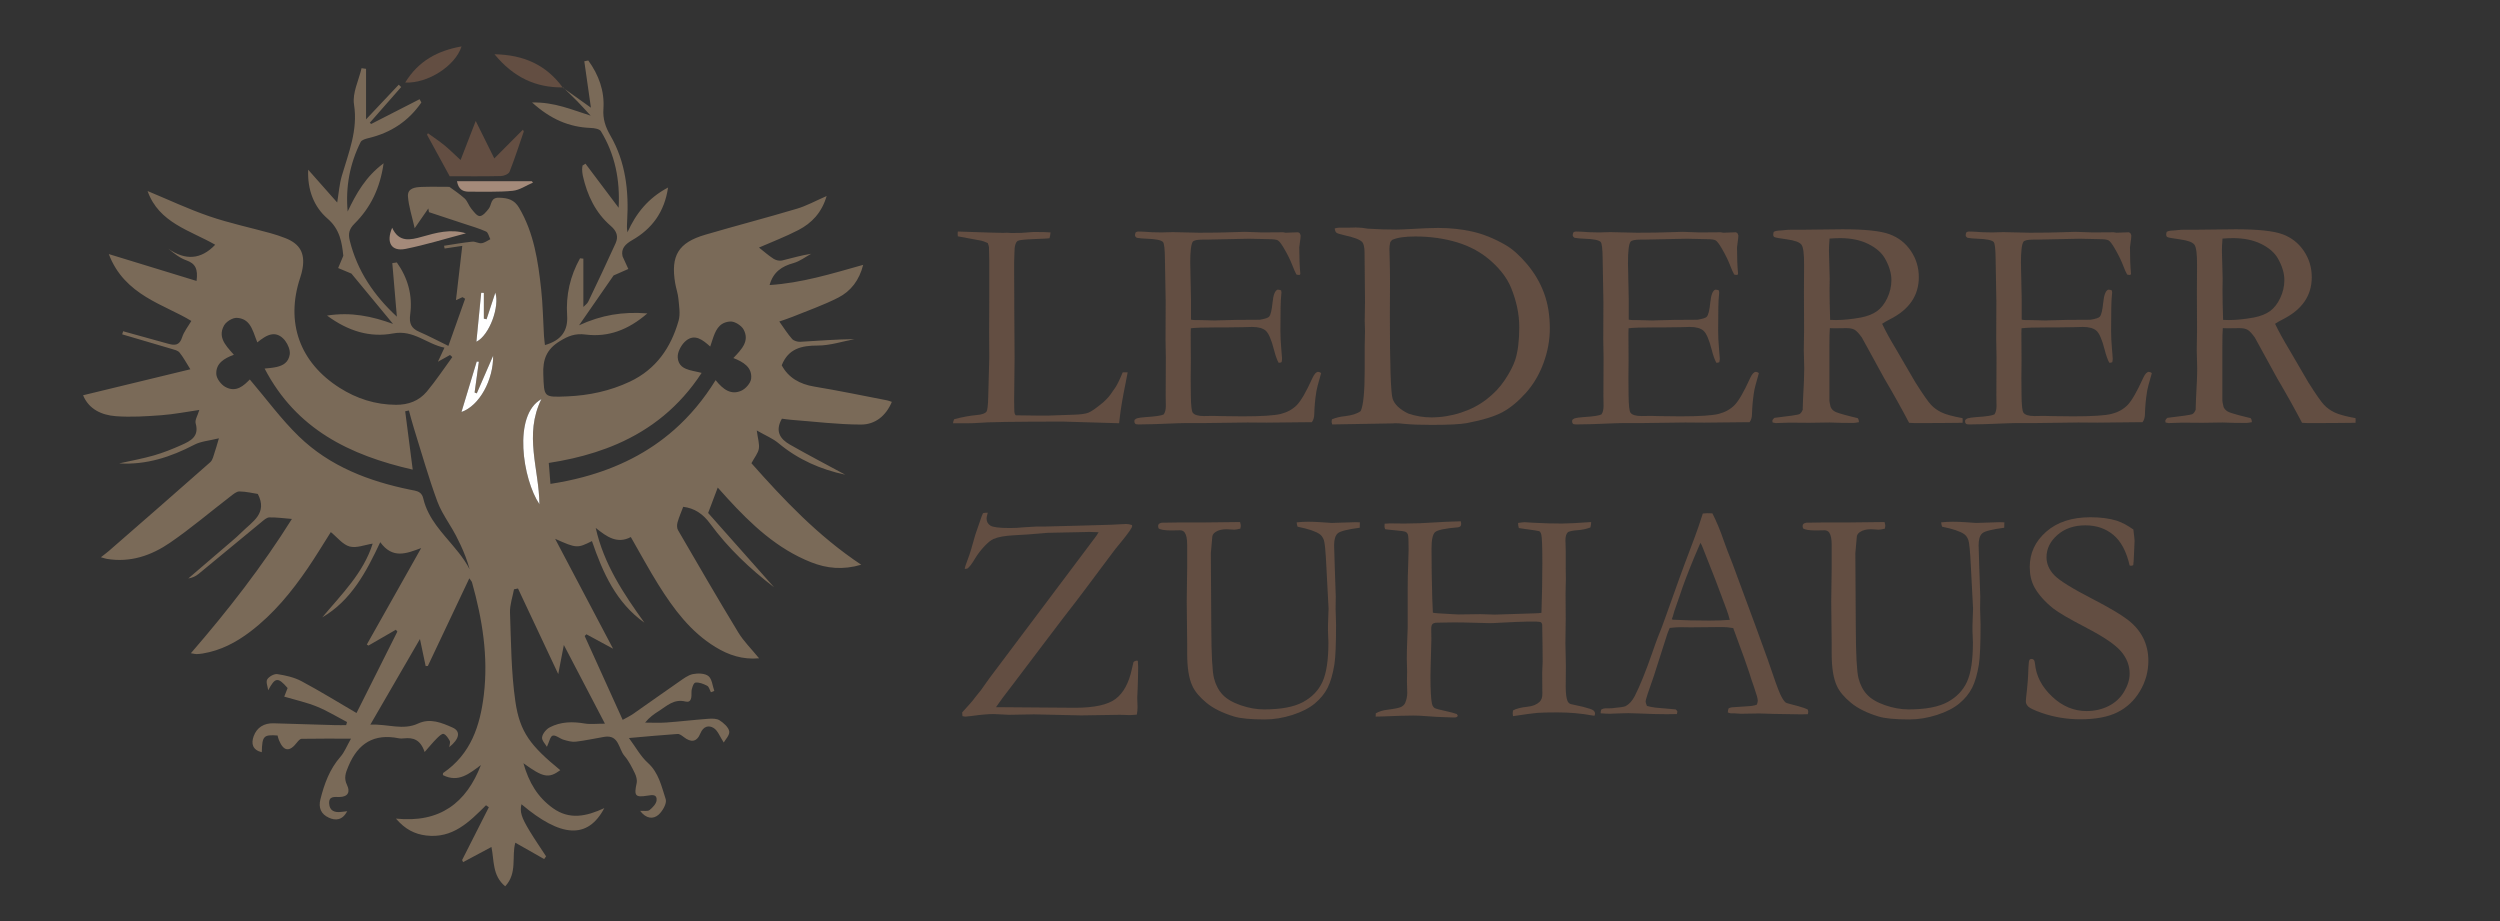<?xml version="1.0" encoding="UTF-8" standalone="no"?>
<!DOCTYPE svg PUBLIC "-//W3C//DTD SVG 1.1//EN" "http://www.w3.org/Graphics/SVG/1.1/DTD/svg11.dtd">
<svg width="100%" height="100%" viewBox="0 0 1835 676" version="1.1" xmlns="http://www.w3.org/2000/svg" xmlns:xlink="http://www.w3.org/1999/xlink" xml:space="preserve" xmlns:serif="http://www.serif.com/" style="fill-rule:evenodd;clip-rule:evenodd;stroke-linejoin:round;stroke-miterlimit:2;">
    <rect x="0" y="0" width="1835" height="676" fill="#333333" stroke="none"/>
    <g id="Seite-1" serif:id="Seite 1" transform="matrix(4.167,0,0,4.167,0,0)">
        <rect x="0" y="0" width="440.17" height="162.14" style="fill:none;"/>
        <g id="Ebene-1" serif:id="Ebene 1">
            <g>
                <path d="M167.872,74.552C167.889,74.288 167.96,74.05 168.083,73.839C169.455,73.47 170.791,73.224 172.093,73.101C172.955,73.03 173.509,72.837 173.755,72.52C173.931,72.292 174.036,71.447 174.071,69.988L174.256,63.023L174.23,58.3L174.256,52.127L174.256,50.491C174.274,46.78 174.256,44.467 174.203,43.553C174.186,43.377 174.115,43.131 173.992,42.814C173.535,42.603 173.152,42.462 172.845,42.392C172.537,42.322 171.161,42.067 168.716,41.627C168.698,41.434 168.69,41.293 168.69,41.205C168.69,41.099 168.698,40.959 168.716,40.783C169.05,40.783 169.595,40.8 170.352,40.836L174.362,40.967L176.683,41.02L177.369,40.994C177.457,40.994 177.712,41.011 178.134,41.047C179.172,41.047 179.77,41.038 179.928,41.02L182.039,40.862C183.463,40.862 184.466,40.888 185.046,40.941C185.029,41.258 184.967,41.601 184.862,41.97C184.668,42.005 183.754,42.053 182.118,42.115C180.482,42.177 179.541,42.278 179.295,42.418C178.891,42.647 178.688,43.351 178.688,44.529C178.688,44.81 178.671,45.382 178.636,46.244L178.636,47.827L178.662,52.707L178.662,54.369L178.715,63.102L178.636,70.542L178.662,72.177C178.662,72.705 178.75,73.03 178.926,73.153C179.365,73.171 180.658,73.189 182.804,73.206L184.598,73.206L189.162,73.048C190.358,73.013 191.211,72.894 191.721,72.692C192.231,72.49 193.084,71.896 194.28,70.911C195.001,70.278 195.564,69.627 195.969,68.959C196.056,68.818 196.206,68.607 196.417,68.326C196.751,67.868 197.2,66.954 197.762,65.582L198.633,65.582C198.528,66.215 198.413,66.813 198.29,67.376C197.78,69.856 197.428,71.922 197.235,73.576C197.2,73.927 197.164,74.253 197.129,74.552L187.262,74.261C178.785,74.261 173.755,74.341 172.172,74.499C171.68,74.534 171.161,74.552 170.615,74.552L167.872,74.552Z" style="fill:rgb(99,78,66);fill-rule:nonzero;"/>
                <path d="M199.842,73.971C200.018,73.813 200.168,73.716 200.291,73.681C200.59,73.593 201.1,73.523 201.821,73.47C203.527,73.365 204.582,73.206 204.987,72.995C205.233,72.643 205.356,72.151 205.356,71.518L205.33,69.671L205.356,62.97L205.303,59.804L205.33,53.182L205.198,45.663C205.18,43.869 205.066,42.858 204.855,42.629C204.538,42.295 203.597,42.102 202.032,42.049C201.364,42.032 200.774,41.979 200.264,41.891C200.036,41.768 199.921,41.609 199.921,41.416C199.921,41.275 199.965,41.108 200.053,40.915C200.212,40.827 200.352,40.783 200.475,40.783C200.722,40.783 201.021,40.792 201.372,40.809C202.41,40.897 203.483,40.941 204.591,40.941L206.543,40.888L211.186,40.994C213.508,40.994 215.32,40.967 216.621,40.915C217.923,40.862 218.802,40.836 219.259,40.836C219.664,40.836 220.666,40.871 222.267,40.941L226.013,40.915L226.462,40.994L228.651,40.915L228.915,41.047C229.003,41.187 229.065,41.337 229.1,41.495C229.1,41.741 229.06,42.119 228.981,42.629C228.902,43.14 228.862,43.456 228.862,43.579C228.862,45.408 228.924,46.956 229.047,48.222C229.029,48.328 228.977,48.398 228.889,48.434C228.695,48.434 228.519,48.407 228.361,48.354C228.168,48.02 227.908,47.431 227.583,46.587C227.257,45.743 226.769,44.766 226.119,43.658C225.679,42.92 225.336,42.48 225.09,42.339C224.843,42.199 224.333,42.128 223.56,42.128C223.401,42.128 222.601,42.111 221.159,42.075C220.772,42.058 220.394,42.049 220.024,42.049L212.506,42.207L211.846,42.207C210.879,42.207 210.298,42.33 210.105,42.577C209.806,42.999 209.656,44.239 209.656,46.297C209.656,46.508 209.7,48.618 209.788,52.628L209.788,56.295C209.982,56.348 210.193,56.375 210.421,56.375L210.87,56.375C211.169,56.375 211.609,56.383 212.189,56.401C213.104,56.436 213.719,56.454 214.036,56.454C214.247,56.454 214.431,56.445 214.59,56.427C216.489,56.357 218.934,56.322 221.924,56.322C222.856,56.163 223.401,55.979 223.56,55.768C223.823,55.451 224.021,54.625 224.153,53.288C224.285,51.951 224.58,51.195 225.037,51.019C225.266,51.019 225.477,51.063 225.67,51.151C225.705,51.292 225.723,51.423 225.723,51.547C225.723,51.67 225.705,51.872 225.67,52.153C225.582,52.804 225.538,54.844 225.538,58.274C225.538,59.189 225.587,60.209 225.683,61.334C225.78,62.46 225.828,63.067 225.828,63.155C225.828,63.313 225.802,63.524 225.749,63.788C225.609,63.858 225.494,63.893 225.406,63.893L225.222,63.893C224.94,63.401 224.668,62.636 224.404,61.598C223.946,59.822 223.467,58.709 222.966,58.261C222.465,57.812 221.651,57.588 220.526,57.588C220.279,57.588 219.831,57.601 219.18,57.628C218.529,57.654 217.562,57.667 216.278,57.667L214.563,57.667C212.119,57.667 210.518,57.72 209.762,57.826L209.735,58.696L209.762,63.55L209.735,66.611L209.762,69.592C209.779,71.386 209.894,72.424 210.105,72.705C210.404,73.092 211.055,73.285 212.057,73.285L213.666,73.259C213.807,73.259 214.357,73.272 215.315,73.299C216.274,73.325 217.457,73.338 218.864,73.338C222.258,73.338 224.518,73.193 225.644,72.903C226.769,72.613 227.697,72.098 228.427,71.359C229.157,70.621 230.076,69.029 231.184,66.584C231.518,65.863 231.852,65.503 232.186,65.503C232.345,65.503 232.521,65.573 232.714,65.714C232.204,67.455 231.914,68.598 231.844,69.143C231.65,70.375 231.536,71.632 231.501,72.916C231.501,73.496 231.36,73.98 231.078,74.367L230.498,74.367L223.085,74.446L219.761,74.42L211.846,74.525L208.627,74.525C208.223,74.525 207.845,74.534 207.493,74.552C204.327,74.692 201.997,74.763 200.502,74.763C200.238,74.763 200.058,74.719 199.961,74.631C199.864,74.543 199.816,74.411 199.816,74.235L199.842,73.971Z" style="fill:rgb(99,78,66);fill-rule:nonzero;"/>
                <path d="M234.609,73.866C235.26,73.584 236.016,73.4 236.878,73.312C238.127,73.171 239.059,72.872 239.674,72.415C240.149,71.447 240.387,68.985 240.387,65.028L240.387,60.859L240.44,58.353L240.387,56.506L240.44,53.103L240.36,44.529C240.36,43.562 240.22,42.928 239.938,42.629C239.534,42.19 238.461,41.785 236.72,41.416C235.999,41.258 235.559,41.113 235.401,40.981C235.242,40.849 235.146,40.598 235.11,40.229C235.515,40.141 235.796,40.097 235.955,40.097L237.828,40.097L238.804,40.07C239.455,40.07 240.176,40.141 240.967,40.281C242.585,40.387 244.247,40.44 245.953,40.44C246.446,40.44 247.149,40.413 248.064,40.361C250.491,40.22 252.232,40.15 253.288,40.15C255.416,40.15 257.425,40.361 259.316,40.783C261.207,41.205 263.154,41.988 265.159,43.131C266.408,43.852 267.688,44.991 268.998,46.547C270.308,48.104 271.302,49.801 271.979,51.639C272.656,53.477 272.995,55.548 272.995,57.852C272.995,59.91 272.621,61.95 271.874,63.973C271.126,65.995 270.084,67.75 268.747,69.236C267.411,70.722 266.056,71.839 264.685,72.586C263.313,73.334 261.22,73.98 258.406,74.525C257.245,74.736 255.161,74.842 252.153,74.842C250.166,74.842 248.548,74.78 247.299,74.657C246.806,74.587 246.279,74.552 245.716,74.552C245.628,74.552 245.531,74.56 245.426,74.578L234.662,74.763L234.609,74.552C234.574,74.464 234.556,74.367 234.556,74.261L234.609,73.866ZM248.038,72.837C249.374,73.294 250.729,73.523 252.1,73.523C253.877,73.523 255.618,73.246 257.324,72.692C259.03,72.138 260.538,71.355 261.849,70.344C263.159,69.332 264.236,68.189 265.08,66.914C265.925,65.639 266.523,64.491 266.874,63.471C267.367,61.976 267.613,60.033 267.613,57.641C267.613,55.354 267.129,53.033 266.162,50.676C265.494,49.04 264.32,47.475 262.64,45.98C260.96,44.485 258.977,43.39 256.691,42.695C254.404,42.001 251.933,41.653 249.277,41.653C247.448,41.653 246.094,41.856 245.215,42.26C245.109,42.366 245.004,42.489 244.898,42.629C244.793,43.069 244.74,43.474 244.74,43.843C244.74,44.072 244.749,44.344 244.766,44.661C244.819,46.701 244.845,48.337 244.845,49.568L244.819,55.557C244.819,64.351 244.982,69.245 245.307,70.238C245.632,71.232 246.543,72.098 248.038,72.837Z" style="fill:rgb(99,78,66);fill-rule:nonzero;"/>
                <path d="M276.948,73.971C277.124,73.813 277.273,73.716 277.396,73.681C277.695,73.593 278.205,73.523 278.926,73.47C280.632,73.365 281.688,73.206 282.092,72.995C282.338,72.643 282.462,72.151 282.462,71.518L282.435,69.671L282.462,62.97L282.409,59.804L282.435,53.182L282.303,45.663C282.286,43.869 282.171,42.858 281.96,42.629C281.644,42.295 280.703,42.102 279.137,42.049C278.469,42.032 277.88,41.979 277.37,41.891C277.141,41.768 277.027,41.609 277.027,41.416C277.027,41.275 277.071,41.108 277.159,40.915C277.317,40.827 277.458,40.783 277.581,40.783C277.827,40.783 278.126,40.792 278.478,40.809C279.516,40.897 280.588,40.941 281.696,40.941L283.649,40.888L288.292,40.994C290.614,40.994 292.425,40.967 293.727,40.915C295.028,40.862 295.908,40.836 296.365,40.836C296.769,40.836 297.772,40.871 299.372,40.941L303.119,40.915L303.567,40.994L305.757,40.915L306.021,41.047C306.109,41.187 306.17,41.337 306.205,41.495C306.205,41.741 306.166,42.119 306.087,42.629C306.007,43.14 305.968,43.456 305.968,43.579C305.968,45.408 306.029,46.956 306.153,48.222C306.135,48.328 306.082,48.398 305.994,48.434C305.801,48.434 305.625,48.407 305.467,48.354C305.273,48.02 305.014,47.431 304.688,46.587C304.363,45.743 303.875,44.766 303.224,43.658C302.784,42.92 302.441,42.48 302.195,42.339C301.949,42.199 301.439,42.128 300.665,42.128C300.507,42.128 299.707,42.111 298.264,42.075C297.877,42.058 297.499,42.049 297.13,42.049L289.611,42.207L288.951,42.207C287.984,42.207 287.404,42.33 287.21,42.577C286.911,42.999 286.762,44.239 286.762,46.297C286.762,46.508 286.806,48.618 286.894,52.628L286.894,56.295C287.087,56.348 287.298,56.375 287.527,56.375L287.975,56.375C288.274,56.375 288.714,56.383 289.294,56.401C290.209,56.436 290.825,56.454 291.141,56.454C291.352,56.454 291.537,56.445 291.695,56.427C293.595,56.357 296.039,56.322 299.029,56.322C299.962,56.163 300.507,55.979 300.665,55.768C300.929,55.451 301.127,54.625 301.259,53.288C301.391,51.951 301.685,51.195 302.142,51.019C302.371,51.019 302.582,51.063 302.776,51.151C302.811,51.292 302.828,51.423 302.828,51.547C302.828,51.67 302.811,51.872 302.776,52.153C302.688,52.804 302.644,54.844 302.644,58.274C302.644,59.189 302.692,60.209 302.789,61.334C302.886,62.46 302.934,63.067 302.934,63.155C302.934,63.313 302.908,63.524 302.855,63.788C302.714,63.858 302.6,63.893 302.512,63.893L302.327,63.893C302.046,63.401 301.773,62.636 301.509,61.598C301.052,59.822 300.573,58.709 300.071,58.261C299.57,57.812 298.757,57.588 297.631,57.588C297.385,57.588 296.936,57.601 296.286,57.628C295.635,57.654 294.668,57.667 293.384,57.667L291.669,57.667C289.224,57.667 287.624,57.72 286.867,57.826L286.841,58.696L286.867,63.55L286.841,66.611L286.867,69.592C286.885,71.386 286.999,72.424 287.21,72.705C287.509,73.092 288.16,73.285 289.163,73.285L290.772,73.259C290.913,73.259 291.462,73.272 292.421,73.299C293.379,73.325 294.562,73.338 295.969,73.338C299.364,73.338 301.624,73.193 302.749,72.903C303.875,72.613 304.803,72.098 305.533,71.359C306.262,70.621 307.181,69.029 308.289,66.584C308.624,65.863 308.958,65.503 309.292,65.503C309.45,65.503 309.626,65.573 309.82,65.714C309.31,67.455 309.019,68.598 308.949,69.143C308.756,70.375 308.641,71.632 308.606,72.916C308.606,73.496 308.465,73.98 308.184,74.367L307.604,74.367L300.19,74.446L296.866,74.42L288.951,74.525L285.733,74.525C285.328,74.525 284.95,74.534 284.598,74.552C281.433,74.692 279.102,74.763 277.607,74.763C277.343,74.763 277.163,74.719 277.066,74.631C276.97,74.543 276.921,74.411 276.921,74.235L276.948,73.971Z" style="fill:rgb(99,78,66);fill-rule:nonzero;"/>
                <path d="M312.559,73.602C315.127,73.303 316.578,73.092 316.912,72.969C317.141,72.881 317.352,72.617 317.545,72.177L317.545,71.887C317.545,71.447 317.615,69.856 317.756,67.112C317.791,66.338 317.809,65.582 317.809,64.843L317.73,61.704L317.782,58.142L317.756,51.52L317.782,46.771C317.8,44.766 317.646,43.544 317.321,43.104C316.995,42.665 316.156,42.352 314.801,42.168C313.447,41.983 312.7,41.847 312.559,41.759C312.418,41.671 312.348,41.53 312.348,41.337C312.348,41.214 312.374,41.055 312.427,40.862C312.603,40.704 313.007,40.616 313.641,40.598C313.728,40.598 313.97,40.576 314.366,40.532C314.762,40.488 315.136,40.466 315.487,40.466L317.651,40.466L324.589,40.387C328.511,40.387 331.259,40.677 332.833,41.258C334.408,41.838 335.661,42.819 336.593,44.199C337.525,45.58 337.991,47.123 337.991,48.829C337.991,52.065 336.294,54.537 332.899,56.243C332.319,56.542 331.862,56.805 331.528,57.034C332.126,58.3 332.961,59.822 334.034,61.598L337.384,67.349C338.721,69.46 339.644,70.783 340.154,71.32C340.664,71.856 341.284,72.3 342.014,72.652C342.744,73.004 343.971,73.338 345.695,73.655C345.712,73.831 345.721,73.971 345.721,74.077C345.721,74.182 345.712,74.314 345.695,74.473C343.285,74.508 340.462,74.525 337.226,74.525C336.997,74.525 336.681,74.508 336.276,74.473C335.028,72.081 333.559,69.451 331.87,66.584L327.966,59.461C327.438,58.723 327.003,58.261 326.66,58.076C326.317,57.891 325.864,57.799 325.301,57.799L323.059,57.826L322.32,57.799C322.267,58.362 322.241,59.514 322.241,61.255L322.241,70.278C322.223,70.612 322.294,71.078 322.452,71.676C322.593,72.01 322.835,72.278 323.178,72.481C323.521,72.683 324.51,72.986 326.146,73.391L327.227,73.655C327.368,73.831 327.438,74.068 327.438,74.367C326.963,74.455 326.629,74.499 326.436,74.499C324.853,74.499 323.736,74.481 323.085,74.446C322.751,74.429 322.478,74.42 322.267,74.42L318.679,74.473L315.171,74.446C315.012,74.446 314.212,74.473 312.77,74.525L312.242,74.42L312.19,74.156C312.19,73.998 312.313,73.813 312.559,73.602ZM322.373,56.348C322.848,56.366 323.2,56.375 323.428,56.375C324.695,56.375 326.154,56.225 327.808,55.926C328.968,55.697 329.909,55.324 330.631,54.805C331.352,54.286 331.954,53.516 332.438,52.496C332.921,51.476 333.163,50.421 333.163,49.331C333.163,48.135 332.785,46.868 332.029,45.532C331.448,44.511 330.468,43.658 329.087,42.972C327.707,42.287 326.049,41.944 324.114,41.944C323.639,41.944 323.024,41.97 322.267,42.023C322.197,42.937 322.162,43.641 322.162,44.133L322.294,49.067L322.267,51.098C322.267,52.47 322.303,54.22 322.373,56.348Z" style="fill:rgb(99,78,66);fill-rule:nonzero;"/>
                <path d="M346.165,73.971C346.341,73.813 346.49,73.716 346.614,73.681C346.912,73.593 347.423,73.523 348.144,73.47C349.85,73.365 350.905,73.206 351.309,72.995C351.556,72.643 351.679,72.151 351.679,71.518L351.652,69.671L351.679,62.97L351.626,59.804L351.652,53.182L351.521,45.663C351.503,43.869 351.389,42.858 351.178,42.629C350.861,42.295 349.92,42.102 348.355,42.049C347.686,42.032 347.097,41.979 346.587,41.891C346.358,41.768 346.244,41.609 346.244,41.416C346.244,41.275 346.288,41.108 346.376,40.915C346.534,40.827 346.675,40.783 346.798,40.783C347.044,40.783 347.343,40.792 347.695,40.809C348.733,40.897 349.806,40.941 350.914,40.941L352.866,40.888L357.509,40.994C359.831,40.994 361.642,40.967 362.944,40.915C364.245,40.862 365.125,40.836 365.582,40.836C365.987,40.836 366.989,40.871 368.59,40.941L372.336,40.915L372.784,40.994L374.974,40.915L375.238,41.047C375.326,41.187 375.387,41.337 375.423,41.495C375.423,41.741 375.383,42.119 375.304,42.629C375.225,43.14 375.185,43.456 375.185,43.579C375.185,45.408 375.247,46.956 375.37,48.222C375.352,48.328 375.3,48.398 375.212,48.434C375.018,48.434 374.842,48.407 374.684,48.354C374.49,48.02 374.231,47.431 373.906,46.587C373.58,45.743 373.092,44.766 372.441,43.658C372.002,42.92 371.659,42.48 371.413,42.339C371.166,42.199 370.656,42.128 369.882,42.128C369.724,42.128 368.924,42.111 367.482,42.075C367.095,42.058 366.717,42.049 366.347,42.049L358.828,42.207L358.169,42.207C357.201,42.207 356.621,42.33 356.428,42.577C356.129,42.999 355.979,44.239 355.979,46.297C355.979,46.508 356.023,48.618 356.111,52.628L356.111,56.295C356.304,56.348 356.516,56.375 356.744,56.375L357.193,56.375C357.492,56.375 357.931,56.383 358.512,56.401C359.426,56.436 360.042,56.454 360.359,56.454C360.57,56.454 360.754,56.445 360.913,56.427C362.812,56.357 365.257,56.322 368.247,56.322C369.179,56.163 369.724,55.979 369.882,55.768C370.146,55.451 370.344,54.625 370.476,53.288C370.608,51.951 370.903,51.195 371.36,51.019C371.588,51.019 371.8,51.063 371.993,51.151C372.028,51.292 372.046,51.423 372.046,51.547C372.046,51.67 372.028,51.872 371.993,52.153C371.905,52.804 371.861,54.844 371.861,58.274C371.861,59.189 371.909,60.209 372.006,61.334C372.103,62.46 372.151,63.067 372.151,63.155C372.151,63.313 372.125,63.524 372.072,63.788C371.931,63.858 371.817,63.893 371.729,63.893L371.544,63.893C371.263,63.401 370.99,62.636 370.727,61.598C370.269,59.822 369.79,58.709 369.289,58.261C368.788,57.812 367.974,57.588 366.848,57.588C366.602,57.588 366.154,57.601 365.503,57.628C364.852,57.654 363.885,57.667 362.601,57.667L360.886,57.667C358.441,57.667 356.841,57.72 356.085,57.826L356.058,58.696L356.085,63.55L356.058,66.611L356.085,69.592C356.102,71.386 356.217,72.424 356.428,72.705C356.727,73.092 357.377,73.285 358.38,73.285L359.989,73.259C360.13,73.259 360.679,73.272 361.638,73.299C362.597,73.325 363.779,73.338 365.186,73.338C368.581,73.338 370.841,73.193 371.967,72.903C373.092,72.613 374.02,72.098 374.75,71.359C375.48,70.621 376.399,69.029 377.507,66.584C377.841,65.863 378.175,65.503 378.509,65.503C378.668,65.503 378.843,65.573 379.037,65.714C378.527,67.455 378.237,68.598 378.166,69.143C377.973,70.375 377.859,71.632 377.823,72.916C377.823,73.496 377.683,73.98 377.401,74.367L376.821,74.367L369.408,74.446L366.083,74.42L358.169,74.525L354.95,74.525C354.546,74.525 354.168,74.534 353.816,74.552C350.65,74.692 348.32,74.763 346.825,74.763C346.561,74.763 346.38,74.719 346.284,74.631C346.187,74.543 346.139,74.411 346.139,74.235L346.165,73.971Z" style="fill:rgb(99,78,66);fill-rule:nonzero;"/>
                <path d="M381.776,73.602C384.344,73.303 385.795,73.092 386.129,72.969C386.358,72.881 386.569,72.617 386.762,72.177L386.762,71.887C386.762,71.447 386.833,69.856 386.973,67.112C387.009,66.338 387.026,65.582 387.026,64.843L386.947,61.704L387,58.142L386.973,51.52L387,46.771C387.017,44.766 386.864,43.544 386.538,43.104C386.213,42.665 385.373,42.352 384.019,42.168C382.664,41.983 381.917,41.847 381.776,41.759C381.635,41.671 381.565,41.53 381.565,41.337C381.565,41.214 381.592,41.055 381.644,40.862C381.82,40.704 382.225,40.616 382.858,40.598C382.946,40.598 383.188,40.576 383.583,40.532C383.979,40.488 384.353,40.466 384.705,40.466L386.868,40.466L393.806,40.387C397.728,40.387 400.477,40.677 402.051,41.258C403.625,41.838 404.878,42.819 405.81,44.199C406.742,45.58 407.208,47.123 407.208,48.829C407.208,52.065 405.511,54.537 402.117,56.243C401.536,56.542 401.079,56.805 400.745,57.034C401.343,58.3 402.178,59.822 403.251,61.598L406.602,67.349C407.938,69.46 408.862,70.783 409.372,71.32C409.882,71.856 410.502,72.3 411.232,72.652C411.962,73.004 413.188,73.338 414.912,73.655C414.93,73.831 414.938,73.971 414.938,74.077C414.938,74.182 414.93,74.314 414.912,74.473C412.502,74.508 409.68,74.525 406.443,74.525C406.215,74.525 405.898,74.508 405.494,74.473C404.245,72.081 402.776,69.451 401.088,66.584L397.183,59.461C396.656,58.723 396.22,58.261 395.877,58.076C395.534,57.891 395.081,57.799 394.519,57.799L392.276,57.826L391.538,57.799C391.485,58.362 391.458,59.514 391.458,61.255L391.458,70.278C391.441,70.612 391.511,71.078 391.669,71.676C391.81,72.01 392.052,72.278 392.395,72.481C392.738,72.683 393.727,72.986 395.363,73.391L396.445,73.655C396.585,73.831 396.656,74.068 396.656,74.367C396.181,74.455 395.847,74.499 395.653,74.499C394.07,74.499 392.953,74.481 392.303,74.446C391.968,74.429 391.696,74.42 391.485,74.42L387.897,74.473L384.388,74.446C384.23,74.446 383.429,74.473 381.987,74.525L381.46,74.42L381.407,74.156C381.407,73.998 381.53,73.813 381.776,73.602ZM391.59,56.348C392.065,56.366 392.417,56.375 392.646,56.375C393.912,56.375 395.372,56.225 397.025,55.926C398.186,55.697 399.127,55.324 399.848,54.805C400.569,54.286 401.171,53.516 401.655,52.496C402.139,51.476 402.381,50.421 402.381,49.331C402.381,48.135 402.002,46.868 401.246,45.532C400.666,44.511 399.685,43.658 398.304,42.972C396.924,42.287 395.266,41.944 393.331,41.944C392.857,41.944 392.241,41.97 391.485,42.023C391.414,42.937 391.379,43.641 391.379,44.133L391.511,49.067L391.485,51.098C391.485,52.47 391.52,54.22 391.59,56.348Z" style="fill:rgb(99,78,66);fill-rule:nonzero;"/>
                <path d="M169.534,126.147L169.481,125.487C170.677,124.203 171.451,123.306 171.803,122.796C171.908,122.638 172.234,122.234 172.779,121.583L174.256,119.499L184.387,106.017L193.119,94.383C193.242,94.189 193.374,93.978 193.515,93.75C192.882,93.715 192.345,93.697 191.906,93.697C191.448,93.697 190.872,93.71 190.178,93.737C189.483,93.763 187.597,93.803 184.519,93.855C184.396,93.855 183.828,93.904 182.817,94C181.806,94.097 180.447,94.189 178.741,94.277C177.035,94.365 175.786,94.585 174.995,94.937C174.573,95.13 174.08,95.517 173.517,96.098C172.796,96.854 172.216,97.602 171.776,98.34C171.196,99.325 170.73,99.932 170.378,100.161L169.929,100.213C169.982,99.862 170.167,99.286 170.484,98.485C170.8,97.685 171.24,96.247 171.803,94.172C172.207,93.046 172.493,92.22 172.66,91.692C172.827,91.164 172.99,90.733 173.148,90.399C173.342,90.346 173.509,90.32 173.649,90.32L173.992,90.32C173.852,90.795 173.781,91.129 173.781,91.323C173.781,91.868 174.001,92.286 174.441,92.576C174.881,92.866 176.041,93.011 177.923,93.011C178.715,93.011 179.515,92.967 180.324,92.879C180.641,92.844 181.406,92.8 182.619,92.747L184.044,92.747L190.217,92.589L195.705,92.431L198.343,92.299C198.677,92.299 199.029,92.36 199.398,92.483L199.425,92.668C199.425,92.95 198.756,93.908 197.42,95.544C196.716,96.388 196.285,96.924 196.127,97.153L191.193,103.749C190.455,104.751 189.883,105.507 189.479,106.017C189.25,106.299 188.555,107.196 187.394,108.708L183.569,113.747L178.24,120.791C177.009,122.374 176.182,123.482 175.76,124.115C175.672,124.221 175.566,124.37 175.443,124.564L185.706,124.643C187.236,124.661 188.458,124.669 189.373,124.669C192.767,124.669 195.151,124.146 196.523,123.1C197.894,122.053 198.844,120.308 199.372,117.863C199.495,117.318 199.592,116.904 199.662,116.623C199.855,116.447 200.075,116.359 200.322,116.359L200.427,116.438C200.462,116.825 200.48,117.177 200.48,117.494C200.48,118.373 200.453,119.578 200.401,121.108L200.322,122.902L200.374,124.538C200.374,125.012 200.33,125.461 200.242,125.883C199.609,125.936 199.222,125.962 199.082,125.962C198.36,125.927 197.754,125.909 197.261,125.909L190.455,126.015L182.092,125.83L177.765,125.909C177.624,125.909 177.088,125.883 176.156,125.83C175.663,125.795 175.276,125.777 174.995,125.777C174.045,125.777 172.752,125.892 171.117,126.12C170.554,126.191 170.22,126.226 170.114,126.226C169.973,126.226 169.78,126.2 169.534,126.147Z" style="fill:rgb(99,78,66);fill-rule:nonzero;"/>
                <path d="M218.43,91.956C218.518,92.255 218.562,92.483 218.562,92.642C218.562,92.747 218.535,92.906 218.483,93.117C218.025,93.24 217.656,93.301 217.375,93.301C217.251,93.301 217.045,93.288 216.755,93.262C216.464,93.235 216.231,93.222 216.055,93.222C215.246,93.222 214.604,93.38 214.13,93.697C213.813,93.89 213.619,94.145 213.549,94.462L213.285,97.47L213.364,110.529C213.382,115.313 213.54,118.289 213.839,119.459C214.138,120.629 214.64,121.592 215.343,122.348C216.047,123.104 217.106,123.728 218.522,124.221C219.938,124.713 221.314,124.96 222.651,124.96C225.641,124.96 227.932,124.529 229.523,123.667C231.115,122.805 232.258,121.614 232.953,120.092C233.648,118.571 233.995,116.262 233.995,113.167C233.995,113.079 233.969,112.375 233.916,111.056L233.916,110.291C233.916,110.01 233.934,109.46 233.969,108.642C234.004,107.825 234.022,107.345 234.022,107.205L233.626,99.633C233.503,97.083 233.358,95.579 233.191,95.122C233.023,94.664 232.782,94.321 232.465,94.093C231.779,93.6 230.478,93.161 228.56,92.774C228.473,92.527 228.42,92.272 228.402,92.009C229.088,91.938 229.765,91.903 230.434,91.903C231.137,91.903 231.876,91.929 232.65,91.982C233.81,92.07 234.444,92.114 234.549,92.114L238.718,91.982L239.535,92.009L239.509,92.958C237.346,93.24 236.053,93.569 235.631,93.948C235.209,94.326 234.998,95.025 234.998,96.045C234.998,96.59 235.033,97.777 235.103,99.607L235.288,105.068L235.261,107.231L235.341,109.975C235.341,113.422 235.244,115.77 235.05,117.019C234.769,118.76 234.369,120.141 233.85,121.161C233.331,122.181 232.579,123.1 231.594,123.918C230.609,124.735 229.295,125.408 227.65,125.936C226.006,126.463 224.383,126.727 222.783,126.727C220.268,126.727 218.456,126.551 217.348,126.2C215.326,125.584 213.716,124.784 212.52,123.799C211.324,122.814 210.498,121.829 210.04,120.844C209.425,119.543 209.117,117.643 209.117,115.146L209.117,113.325L209.038,105.938L209.117,99.976L209.117,95.966C209.117,94.946 208.976,94.233 208.695,93.829C208.501,93.547 208.22,93.407 207.851,93.407L206.294,93.433C205.133,93.433 204.395,93.31 204.078,93.064C204.025,92.906 203.999,92.765 203.999,92.642C203.999,92.483 204.052,92.36 204.157,92.272C204.351,92.132 204.588,92.061 204.869,92.061L205.555,92.061L207.323,92.035L211.491,92.035L218.43,91.956Z" style="fill:rgb(99,78,66);fill-rule:nonzero;"/>
                <path d="M242.316,126.226L242.342,125.646C242.94,125.311 243.635,125.1 244.426,125.012C245.675,124.854 246.466,124.691 246.801,124.524C247.135,124.357 247.372,124.124 247.513,123.825C247.759,123.245 247.882,122.656 247.882,122.058L247.83,120.053L247.856,118.206L247.803,116.043C247.803,115.146 247.83,114.024 247.882,112.679C247.935,111.333 247.961,110.617 247.961,110.529L247.961,103.326C247.961,102.183 247.988,100.948 248.041,99.62C248.093,98.292 248.12,97.373 248.12,96.863C248.12,95.35 248.085,94.471 248.014,94.225C247.944,93.978 247.812,93.803 247.618,93.697C247.425,93.591 246.792,93.495 245.719,93.407C244.892,93.336 244.321,93.275 244.004,93.222C243.916,93.029 243.872,92.87 243.872,92.747C243.872,92.607 243.881,92.439 243.899,92.246C244.321,92.211 244.646,92.193 244.875,92.193L247.355,92.22C249.113,92.22 250.978,92.149 252.948,92.009C253.915,91.938 255.375,91.877 257.327,91.824C257.362,91.982 257.38,92.132 257.38,92.272C257.38,92.448 257.34,92.585 257.261,92.681C257.182,92.778 257.046,92.844 256.852,92.879C254.548,93.073 253.189,93.358 252.776,93.737C252.363,94.115 252.156,95.078 252.156,96.625C252.156,99.475 252.2,102.412 252.288,105.437L252.394,107.917C252.482,107.987 253.625,108.075 255.823,108.181C256.421,108.216 256.773,108.233 256.879,108.233L260.757,108.181L263.316,108.26L270.017,108.049C270.843,108.031 271.345,107.996 271.521,107.943C271.626,104.883 271.679,101.919 271.679,99.053C271.679,96.291 271.617,94.664 271.494,94.172C271.424,93.873 271.301,93.671 271.125,93.565C271.019,93.512 270.105,93.372 268.381,93.143C268.082,93.108 267.801,93.064 267.537,93.011C267.449,92.747 267.405,92.448 267.405,92.114C268.003,92.026 268.381,91.982 268.539,91.982L270.281,92.088C271.881,92.176 273.49,92.22 275.108,92.22C276.146,92.22 277.87,92.132 280.279,91.956C280.262,92.308 280.218,92.624 280.147,92.906C279.479,93.169 278.679,93.336 277.747,93.407C277.149,93.442 276.647,93.539 276.243,93.697C275.909,93.943 275.742,94.444 275.742,95.201C275.742,95.377 275.75,95.57 275.768,95.781C275.786,96.414 275.794,96.828 275.794,97.021L275.794,100.055L275.821,101.955L275.768,104.408L275.794,108.999L275.742,113.325C275.742,114.187 275.768,115.532 275.821,117.362L275.794,120.923C275.794,122.119 275.9,122.972 276.111,123.482C276.217,123.728 276.392,123.904 276.639,124.01L278.776,124.485C279.831,124.749 280.46,124.964 280.662,125.131C280.864,125.298 280.965,125.496 280.965,125.725L280.886,126.041L280.754,126.068C280.666,126.068 280.552,126.05 280.411,126.015C278.494,125.663 276.48,125.487 274.37,125.487C272.717,125.487 271.543,125.514 270.848,125.566C270.153,125.619 268.706,125.813 266.508,126.147C266.473,125.918 266.455,125.751 266.455,125.646C266.455,125.522 266.473,125.355 266.508,125.144C267.053,124.828 267.915,124.608 269.093,124.485C269.973,124.397 270.668,124.115 271.178,123.641C271.512,123.324 271.679,122.858 271.679,122.242L271.652,118.443C271.705,117.3 271.732,116.676 271.732,116.57C271.732,115.075 271.705,112.894 271.652,110.027C271.6,109.781 271.503,109.632 271.362,109.579C270.887,109.421 268.548,109.456 264.345,109.684C263.5,109.737 262.867,109.764 262.445,109.764C262.023,109.764 261.139,109.742 259.794,109.698C258.448,109.654 257.204,109.632 256.061,109.632C255.445,109.632 254.926,109.641 254.504,109.658C253.695,109.676 253.247,109.684 253.159,109.684C252.754,109.684 252.477,109.764 252.328,109.922C252.178,110.08 252.103,110.37 252.103,110.793L252.13,112.639C252.13,112.938 252.086,114.6 251.998,117.625C251.98,118.241 251.971,118.751 251.971,119.156C251.971,121.565 252.059,123.166 252.235,123.957C252.323,124.326 252.482,124.581 252.71,124.722C252.868,124.828 253.554,125.012 254.768,125.276C255.577,125.452 256.193,125.619 256.615,125.777L256.773,126.041C256.773,126.129 256.738,126.2 256.667,126.252C256.562,126.34 256.412,126.384 256.219,126.384C256.078,126.384 255.911,126.38 255.718,126.371C255.524,126.362 255.146,126.349 254.583,126.332C253.686,126.314 252.569,126.252 251.233,126.147C250.371,126.076 249.606,126.041 248.938,126.041C247.812,126.041 246.009,126.094 243.529,126.2C243.054,126.217 242.65,126.226 242.316,126.226Z" style="fill:rgb(99,78,66);fill-rule:nonzero;"/>
                <path d="M282.057,124.986C282.303,124.845 282.523,124.775 282.717,124.775L283.323,124.775C283.447,124.775 283.658,124.766 283.957,124.749C285.311,124.625 286.111,124.502 286.357,124.379C286.973,124.045 287.501,123.465 287.94,122.638C288.855,120.844 289.884,118.303 291.027,115.014C291.572,113.448 291.915,112.499 292.056,112.164C292.496,111.109 292.918,110.001 293.322,108.84L295.802,101.902C296.189,100.811 297.121,98.314 298.599,94.409C298.968,93.424 299.417,92.105 299.944,90.452L300.709,90.399L301.633,90.426C302.389,91.921 303.057,93.53 303.638,95.254C303.954,96.168 304.473,97.531 305.194,99.343L309.204,110.186L311.341,116.069C312.467,119.411 313.205,121.464 313.557,122.229C313.909,122.994 314.234,123.5 314.533,123.746C314.621,123.816 314.951,123.922 315.523,124.063C316.094,124.203 316.494,124.309 316.723,124.379C317.532,124.608 318.095,124.801 318.412,124.96C318.482,125.153 318.517,125.303 318.517,125.408C318.517,125.496 318.491,125.628 318.438,125.804C317.875,125.821 317.479,125.83 317.251,125.83C316.354,125.83 314.771,125.804 312.502,125.751L309.864,125.672L306.672,125.725C306.46,125.725 306.245,125.712 306.025,125.685C305.805,125.659 305.616,125.646 305.458,125.646L304.878,125.646C304.684,125.628 304.508,125.575 304.35,125.487C304.35,125.241 304.394,125.004 304.482,124.775C304.693,124.669 304.886,124.608 305.062,124.59L307.832,124.406C308.553,124.37 309.099,124.274 309.468,124.115C309.574,123.799 309.626,123.561 309.626,123.403C309.626,123.087 309.398,122.269 308.94,120.95C308.624,120.07 308.347,119.235 308.109,118.443C307.872,117.652 306.935,115.049 305.3,110.634C304.579,110.511 303.945,110.45 303.4,110.45L297.754,110.502L296.092,110.476C295.494,110.476 294.835,110.52 294.114,110.608C293.885,111.135 293.736,111.514 293.665,111.742L291.344,118.997C290.359,121.759 289.866,123.28 289.866,123.561C289.866,123.72 289.945,123.984 290.104,124.353C290.473,124.458 290.965,124.555 291.581,124.643L295.169,124.96C295.362,125.118 295.459,125.259 295.459,125.382C295.459,125.47 295.433,125.602 295.38,125.777C294.589,125.795 293.982,125.804 293.56,125.804C292.153,125.804 290.517,125.76 288.653,125.672C287.791,125.637 287.175,125.619 286.806,125.619C286.437,125.619 285.795,125.637 284.88,125.672C284.282,125.707 283.851,125.725 283.587,125.725C283.165,125.725 282.62,125.698 281.952,125.646L281.952,125.487C281.952,125.364 281.987,125.197 282.057,124.986ZM294.641,109.157C296.523,109.262 298.669,109.315 301.079,109.315C302.45,109.315 303.655,109.271 304.693,109.183C304.517,108.497 304.315,107.855 304.086,107.257C302.943,104.197 302.31,102.509 302.187,102.192L299.786,96.098L299.522,95.623C299.417,95.834 299.03,96.74 298.361,98.34C297.236,101.084 296.427,103.221 295.934,104.751C295.705,105.437 295.468,106.119 295.222,106.796C294.976,107.473 294.822,107.948 294.76,108.22C294.699,108.493 294.606,108.77 294.483,109.051L294.641,109.157Z" style="fill:rgb(99,78,66);fill-rule:nonzero;"/>
                <path d="M331.956,91.956C332.044,92.255 332.088,92.483 332.088,92.642C332.088,92.747 332.061,92.906 332.008,93.117C331.551,93.24 331.182,93.301 330.9,93.301C330.777,93.301 330.571,93.288 330.28,93.262C329.99,93.235 329.757,93.222 329.581,93.222C328.772,93.222 328.13,93.38 327.655,93.697C327.339,93.89 327.145,94.145 327.075,94.462L326.811,97.47L326.89,110.529C326.908,115.313 327.066,118.289 327.365,119.459C327.664,120.629 328.165,121.592 328.869,122.348C329.573,123.104 330.632,123.728 332.048,124.221C333.464,124.713 334.84,124.96 336.177,124.96C339.167,124.96 341.458,124.529 343.049,123.667C344.641,122.805 345.784,121.614 346.479,120.092C347.174,118.571 347.521,116.262 347.521,113.167C347.521,113.079 347.495,112.375 347.442,111.056L347.442,110.291C347.442,110.01 347.46,109.46 347.495,108.642C347.53,107.825 347.547,107.345 347.547,107.205L347.152,99.633C347.029,97.083 346.884,95.579 346.716,95.122C346.549,94.664 346.307,94.321 345.991,94.093C345.305,93.6 344.003,93.161 342.086,92.774C341.998,92.527 341.946,92.272 341.928,92.009C342.614,91.938 343.291,91.903 343.959,91.903C344.663,91.903 345.402,91.929 346.176,91.982C347.336,92.07 347.97,92.114 348.075,92.114L352.243,91.982L353.061,92.009L353.035,92.958C350.872,93.24 349.579,93.569 349.157,93.948C348.735,94.326 348.524,95.025 348.524,96.045C348.524,96.59 348.559,97.777 348.629,99.607L348.814,105.068L348.787,107.231L348.867,109.975C348.867,113.422 348.77,115.77 348.576,117.019C348.295,118.76 347.895,120.141 347.376,121.161C346.857,122.181 346.105,123.1 345.12,123.918C344.135,124.735 342.821,125.408 341.176,125.936C339.532,126.463 337.909,126.727 336.309,126.727C333.794,126.727 331.982,126.551 330.874,126.2C328.851,125.584 327.242,124.784 326.046,123.799C324.85,122.814 324.024,121.829 323.566,120.844C322.951,119.543 322.643,117.643 322.643,115.146L322.643,113.325L322.564,105.938L322.643,99.976L322.643,95.966C322.643,94.946 322.502,94.233 322.221,93.829C322.027,93.547 321.746,93.407 321.377,93.407L319.82,93.433C318.659,93.433 317.92,93.31 317.604,93.064C317.551,92.906 317.525,92.765 317.525,92.642C317.525,92.483 317.578,92.36 317.683,92.272C317.877,92.132 318.114,92.061 318.395,92.061L319.081,92.061L320.849,92.035L325.017,92.035L331.956,91.956Z" style="fill:rgb(99,78,66);fill-rule:nonzero;"/>
                <path d="M375.786,93.275C375.927,94.436 375.997,95.104 375.997,95.28L375.892,97.628C375.857,98.63 375.813,99.272 375.76,99.554C375.602,99.624 375.47,99.659 375.364,99.659L375.127,99.607C374.564,97.144 373.61,95.35 372.264,94.225C370.919,93.099 369.279,92.536 367.344,92.536C365.339,92.536 363.695,93.099 362.411,94.225C361.127,95.35 360.485,96.661 360.485,98.156C360.485,99.299 360.933,100.345 361.83,101.295C362.727,102.245 365.023,103.669 368.716,105.569C371.53,107.029 373.544,108.22 374.757,109.144C375.971,110.067 376.886,111.135 377.501,112.349C378.117,113.563 378.425,114.917 378.425,116.412C378.425,118.294 377.937,120.061 376.96,121.715C375.984,123.368 374.67,124.612 373.016,125.448C371.363,126.283 369.173,126.701 366.447,126.701C364.073,126.701 361.795,126.323 359.614,125.566C358.33,125.109 357.548,124.74 357.266,124.458C356.985,124.177 356.844,123.878 356.844,123.561C356.844,123.368 356.862,123.122 356.897,122.823C357.143,120.747 357.275,119.041 357.293,117.705C357.328,116.878 357.389,116.394 357.477,116.254C357.548,116.13 357.68,116.069 357.873,116.069C358.031,116.069 358.159,116.126 358.256,116.24C358.352,116.355 358.418,116.57 358.453,116.887C358.647,119.05 359.649,120.985 361.461,122.691C363.255,124.397 365.286,125.25 367.555,125.25C368.945,125.25 370.224,124.96 371.394,124.379C372.563,123.799 373.478,122.959 374.138,121.86C374.797,120.761 375.127,119.692 375.127,118.654C375.127,117.23 374.626,115.928 373.623,114.75C372.621,113.571 370.607,112.195 367.582,110.621C364.556,109.047 362.587,107.899 361.672,107.178C360.195,106 359.087,104.751 358.348,103.432C357.803,102.412 357.53,101.225 357.53,99.87C357.53,97.426 358.497,95.355 360.432,93.657C362.367,91.96 364.961,91.112 368.215,91.112C370.009,91.112 371.556,91.314 372.858,91.718C373.808,92.035 374.784,92.554 375.786,93.275Z" style="fill:rgb(99,78,66);fill-rule:nonzero;"/>
            </g>
            <g transform="matrix(1,0,0,1,85.229,115.184)">
                <path d="M14.247,-99.507C15.834,-98.374 17.413,-97.248 18.86,-96.215L17.694,-104.39L18.39,-104.531C20.23,-102.008 21.281,-99.168 21.061,-95.992C20.937,-94.213 21.429,-92.79 22.301,-91.281C24.982,-86.643 25.548,-81.537 25.243,-76.285C25.206,-75.64 25.154,-74.995 25.298,-74.266C26.803,-77.609 28.937,-80.292 32.447,-82.155C31.815,-77.819 29.604,-74.873 26.153,-72.898C24.87,-72.163 24.13,-71.365 24.43,-70.035L25.448,-67.805L22.853,-66.663C21.179,-64.247 19.117,-61.272 16.771,-57.887C20.73,-59.703 24.461,-60.317 28.795,-59.978C25.429,-57.059 21.892,-55.751 17.914,-56.256C16.075,-56.489 14.879,-56.015 13.36,-55.079C11.009,-53.632 10.373,-51.837 10.47,-49.243C10.622,-45.192 10.484,-45.185 14.692,-45.363C18.532,-45.526 22.219,-46.311 25.716,-47.958C30.345,-50.138 32.956,-53.955 34.303,-58.695C34.642,-59.885 34.384,-61.271 34.271,-62.555C34.19,-63.478 33.857,-64.376 33.702,-65.297C32.886,-70.149 34.258,-72.445 38.976,-73.831C44.354,-75.41 49.782,-76.82 55.152,-78.421C56.849,-78.927 58.433,-79.809 60.382,-80.656C59.521,-77.723 57.756,-75.88 55.402,-74.66C53.11,-73.472 50.68,-72.55 48.46,-71.578C49.291,-70.925 50.111,-70.193 51.024,-69.604C51.428,-69.343 52.061,-69.191 52.518,-69.297C54.2,-69.691 55.851,-70.213 57.658,-70.477C56.624,-69.918 55.648,-69.151 54.543,-68.845C52.503,-68.282 50.977,-67.295 50.331,-64.976C55.915,-65.321 61.218,-66.955 66.816,-68.532C66.123,-65.803 64.637,-63.896 62.451,-62.773C59.861,-61.443 57.081,-60.483 54.375,-59.382C53.589,-59.063 52.776,-58.811 52.04,-58.551C52.844,-57.429 53.488,-56.39 54.286,-55.486C54.586,-55.146 55.251,-54.95 55.734,-54.978C58.898,-55.158 62.057,-55.416 65.29,-55.442C63.132,-55.041 60.974,-54.316 58.817,-54.318C55.947,-54.321 53.636,-53.779 52.469,-50.841C53.629,-48.666 55.616,-47.513 58.224,-47.084C62.515,-46.378 66.775,-45.481 71.047,-44.66C71.278,-44.615 71.499,-44.516 71.866,-44.397C70.811,-41.883 68.89,-40.396 66.436,-40.4C62.354,-40.407 58.272,-40.92 54.191,-41.23C53.594,-41.275 53,-41.372 52.5,-41.434C51.233,-39.213 52.215,-37.832 53.919,-36.864C57.151,-35.026 60.45,-33.305 63.654,-31.572C59.374,-32.478 55.383,-34.205 51.892,-37.124C50.901,-37.952 49.64,-38.457 48.072,-39.358C48.265,-37.881 48.576,-36.971 48.436,-36.138C48.304,-35.352 47.697,-34.646 47.131,-33.59C52.781,-27.228 58.792,-20.816 66.472,-15.71C63.244,-14.757 60.402,-15.051 57.638,-16.146C51.677,-18.507 47.148,-22.769 42.911,-27.398C42.339,-28.023 41.778,-28.659 41.199,-29.303C40.661,-27.881 40.194,-26.645 39.506,-24.827C43.148,-20.722 47.102,-16.266 51.119,-11.739C46.839,-15.016 43.001,-18.661 39.857,-22.949C38.575,-24.698 37.089,-25.665 35.116,-25.914C34.77,-24.991 34.374,-24.093 34.111,-23.157C33.994,-22.741 33.99,-22.16 34.197,-21.805C37.7,-15.778 41.195,-9.744 44.813,-3.785C45.769,-2.211 47.13,-0.884 48.48,0.772C45.534,1.038 43.082,0.186 40.795,-1.21C36.413,-3.885 33.443,-7.893 30.78,-12.137C29.095,-14.823 27.594,-17.623 25.888,-20.586C23.476,-19.309 21.623,-20.648 19.703,-22.197C21.127,-15.818 24.606,-10.613 28.282,-5.499C23.286,-9.039 20.945,-14.324 19.042,-19.876C16.481,-18.586 16.319,-18.593 12.555,-20.273C16.003,-13.733 19.259,-7.556 22.762,-0.914C20.94,-1.901 19.502,-2.68 18.063,-3.459C17.962,-3.358 17.862,-3.256 17.761,-3.155C19.956,1.691 22.151,6.538 24.452,11.617C25.16,11.218 25.754,10.943 26.284,10.575C28.996,8.687 31.68,6.761 34.399,4.884C35.164,4.356 35.968,3.725 36.835,3.554C37.715,3.379 38.944,3.409 39.562,3.911C40.195,4.425 40.272,5.622 40.592,6.521C40.393,6.598 40.194,6.676 39.995,6.753C39.784,6.361 39.668,5.788 39.341,5.617C38.701,5.281 37.912,4.958 37.248,5.056C36.933,5.103 36.563,6.135 36.575,6.713C36.593,7.617 36.584,8.648 35.505,8.385C33.458,7.885 32.241,9.171 30.808,10.069C29.97,10.595 29.161,11.168 28.399,12.101C29.641,12.101 30.888,12.174 32.123,12.085C34.598,11.906 37.065,11.609 39.54,11.427C40.204,11.378 41.018,11.369 41.529,11.702C42.245,12.167 43.104,12.911 43.223,13.646C43.33,14.306 42.522,15.115 42.253,15.61C41.581,14.586 41.222,13.514 40.483,13.054C39.646,12.533 38.674,12.7 38.137,14.006C37.505,15.542 36.497,15.644 35.211,14.642C34.892,14.393 34.474,14.077 34.121,14.101C31.459,14.279 28.802,14.534 25.553,14.816C26.802,16.497 27.63,18.058 28.864,19.167C30.823,20.928 31.291,23.344 32.034,25.593C32.272,26.314 31.483,27.701 30.766,28.33C29.813,29.167 28.568,29.027 27.529,27.65C28.206,27.608 28.858,27.763 29.183,27.505C29.73,27.071 30.371,26.403 30.429,25.783C30.53,24.688 29.647,24.833 28.839,24.964C26.649,25.319 26.434,25 26.913,22.762C27.029,22.221 26.848,21.532 26.594,21.015C26.074,19.957 25.541,18.856 24.778,17.979C23.708,16.75 23.836,14.179 21.214,14.609C19.541,14.884 17.882,15.265 16.201,15.459C15.504,15.539 14.745,15.322 14.05,15.12C13.376,14.924 12.66,14.25 12.126,14.394C11.694,14.51 11.505,15.529 11.105,16.363C10.847,15.896 10.17,15.229 10.255,14.68C10.355,14.031 10.993,13.254 11.608,12.934C13.538,11.93 15.625,11.892 17.764,12.258C18.767,12.429 19.824,12.287 21.328,12.287L14.089,-1.578C13.702,0.437 13.417,1.917 13.103,3.55L6.014,-11.523L5.309,-11.379C5.06,-10.017 4.559,-8.646 4.607,-7.295C4.793,-2.075 4.806,3.189 5.545,8.341C6.333,13.831 8.272,16.223 13.463,20.481C11.426,21.957 10.484,21.804 6.97,19.255C7.932,22.657 9.476,25.245 12.167,27.171C15.086,29.258 18.032,28.637 21.218,27.164C18.29,32.691 13.57,32.353 6.624,26.477C6.314,27.821 6.579,28.756 8.136,31.31C9.035,32.785 10.016,34.209 10.961,35.657L10.619,36.135C8.964,35.196 7.308,34.256 5.543,33.253C4.861,35.638 5.947,38.616 3.761,40.933C1.457,39.059 1.832,36.327 1.334,34.008C-0.397,34.933 -2.03,35.806 -3.662,36.679C-3.718,36.554 -3.773,36.429 -3.829,36.304L0.88,27.008C0.713,26.892 0.546,26.776 0.379,26.659C-2.569,29.607 -5.506,32.561 -10.185,31.983C-12.189,31.735 -13.851,30.911 -15.487,29.009C-7.742,29.809 -3.1,26.258 -0.52,19.58C-2.537,21.062 -4.463,22.743 -7.215,21.344C-7.194,21.188 -7.222,21.006 -7.156,20.962C-2.285,17.649 -0.645,12.638 0.002,7.162C0.798,0.427 -0.269,-6.134 -2.087,-12.604C-2.131,-12.76 -2.271,-12.889 -2.559,-13.319C-5.055,-8.043 -7.461,-2.957 -9.867,2.13L-10.252,2.139C-10.546,0.744 -10.84,-0.652 -11.256,-2.624C-14.236,2.519 -16.974,7.243 -19.997,12.459C-16.895,12.315 -14.275,13.512 -11.583,12.262C-9.428,11.261 -7.405,12.139 -5.51,12.973C-4.038,13.621 -4.285,14.976 -6.097,16.418C-6.047,15.96 -5.874,15.558 -6.005,15.326C-6.277,14.842 -6.644,14.225 -7.098,14.091C-7.409,14 -7.982,14.583 -8.351,14.951C-8.99,15.59 -9.561,16.296 -10.433,17.282C-11.174,15.057 -12.471,14.718 -14.027,14.87C-14.336,14.9 -14.661,14.927 -14.961,14.866C-19.317,13.982 -22.148,15.712 -23.851,19.763C-24.342,20.932 -24.703,21.858 -24.108,23.08C-23.511,24.305 -23.917,25.177 -25.408,25.203C-26.287,25.219 -27.319,24.988 -27.25,26.347C-27.184,27.64 -26.29,27.972 -25.137,27.832C-24.855,27.798 -24.572,27.767 -24.063,27.709C-24.934,29.324 -26.114,29.4 -27.324,28.841C-28.657,28.225 -29.174,27.139 -28.789,25.607C-28.1,22.869 -27.164,20.292 -25.257,18.114C-24.549,17.306 -24.145,16.232 -23.401,14.926C-26.578,14.926 -29.346,14.907 -32.113,14.955C-32.39,14.96 -32.711,15.336 -32.922,15.609C-34.235,17.307 -35.253,17.191 -36.083,15.216C-36.2,14.937 -36.264,14.635 -36.344,14.369C-38.809,14.2 -39.037,14.441 -39.119,17.318C-40.743,16.92 -41.021,15.804 -40.55,14.505C-39.982,12.939 -38.714,12.181 -37.044,12.222C-33.435,12.312 -29.828,12.44 -26.219,12.544C-25.565,12.563 -24.91,12.547 -24.256,12.547L-24.103,11.999C-25.872,11.077 -27.586,10.022 -29.425,9.271C-31.199,8.547 -33.103,8.137 -35.159,7.527C-35.028,7.191 -34.798,6.6 -34.569,6.01C-36.275,4.042 -36.768,4.095 -37.985,6.408C-38.067,5.756 -38.427,4.933 -38.159,4.495C-37.847,3.985 -36.933,3.474 -36.372,3.56C-34.927,3.783 -33.417,4.118 -32.14,4.797C-28.909,6.515 -25.793,8.446 -22.43,10.41C-19.958,5.482 -17.597,0.773 -15.235,-3.935C-15.323,-4.043 -15.411,-4.151 -15.499,-4.258L-20.326,-1.471L-20.616,-1.654C-17.425,-7.318 -14.234,-12.981 -11.042,-18.645C-13.697,-17.662 -16.07,-16.688 -18.25,-19.681C-20.724,-14.409 -23.353,-9.437 -28.465,-6.433C-25.074,-10.494 -21.218,-14.236 -19.582,-19.427C-20.988,-19.214 -22.452,-18.591 -23.651,-18.923C-24.868,-19.26 -25.823,-20.54 -26.958,-21.46C-28.19,-19.52 -29.528,-17.286 -30.993,-15.138C-33.849,-10.95 -37.039,-7.049 -41.109,-3.949C-43.622,-2.035 -46.354,-0.596 -49.509,-0.076C-49.877,-0.015 -50.25,0.023 -50.622,0.032C-50.844,0.037 -51.068,-0.034 -51.608,-0.123C-45.019,-7.726 -39.014,-15.463 -33.81,-23.776C-35.256,-23.89 -36.526,-24.071 -37.791,-24.045C-38.253,-24.035 -38.746,-23.581 -39.155,-23.245C-42.859,-20.202 -46.54,-17.132 -50.248,-14.093C-50.749,-13.682 -51.356,-13.4 -52.067,-13.287C-49.536,-15.455 -47.002,-17.619 -44.475,-19.791C-43.861,-20.319 -43.244,-20.849 -42.673,-21.422C-40.806,-23.291 -38.028,-24.738 -39.816,-28.176C-40.669,-28.306 -41.86,-28.599 -43.055,-28.619C-43.573,-28.627 -44.143,-28.127 -44.616,-27.763C-48.172,-25.033 -51.596,-22.113 -55.287,-19.581C-58.578,-17.322 -62.298,-16.043 -66.43,-16.743C-66.659,-16.781 -66.881,-16.866 -67.457,-17.028C-66.829,-17.523 -66.414,-17.822 -66.03,-18.156C-60.069,-23.352 -54.1,-28.538 -48.181,-33.779C-47.732,-34.176 -47.617,-34.968 -47.391,-35.592C-47.182,-36.172 -47.031,-36.773 -46.672,-37.977C-48.346,-37.559 -49.811,-37.466 -51.003,-36.846C-55.159,-34.683 -59.466,-33.261 -64.243,-33.559C-62.202,-34.017 -60.135,-34.384 -58.128,-34.961C-56.461,-35.44 -54.833,-36.095 -53.247,-36.804C-51.663,-37.513 -50.106,-38.281 -50.762,-40.607C-50.932,-41.209 -50.401,-42.009 -50.117,-42.973C-52.406,-42.644 -54.582,-42.211 -56.779,-42.048C-59.441,-41.85 -62.134,-41.676 -64.786,-41.871C-67.328,-42.058 -69.583,-43.098 -70.594,-45.56L-51.701,-50.138C-52.448,-51.323 -52.945,-52.278 -53.614,-53.094C-53.911,-53.457 -54.537,-53.589 -55.04,-53.74C-57.924,-54.604 -60.817,-55.442 -63.706,-56.289C-63.651,-56.471 -63.595,-56.653 -63.539,-56.836C-60.886,-56.102 -58.229,-55.381 -55.58,-54.63C-54.429,-54.304 -53.609,-54.335 -53.155,-55.75C-52.818,-56.802 -52.065,-57.72 -51.526,-58.649C-56.212,-61.546 -63.305,-63.11 -66.062,-70.43L-50.606,-65.696C-50.325,-67.805 -50.817,-68.768 -52.396,-69.323C-53.54,-69.725 -54.547,-70.516 -55.589,-71.382C-52.606,-69.279 -49.835,-69.43 -47.321,-72.072C-51.67,-74.584 -57.249,-75.905 -59.235,-81.536C-55.603,-80.03 -52.071,-78.362 -48.4,-77.101C-44.873,-75.889 -41.198,-75.109 -37.594,-74.116C-36.695,-73.868 -35.804,-73.572 -34.936,-73.229C-32.408,-72.228 -31.491,-70.607 -31.926,-67.941C-32.016,-67.39 -32.161,-66.843 -32.338,-66.313C-34.975,-58.427 -32.476,-51.358 -25.399,-46.867C-22.394,-44.96 -19.127,-43.907 -15.513,-43.879C-13.286,-43.862 -11.412,-44.576 -10.036,-46.224C-8.428,-48.15 -7.039,-50.258 -5.554,-52.287C-5.69,-52.41 -5.825,-52.533 -5.96,-52.656C-6.572,-52.315 -7.183,-51.974 -8.092,-51.467C-7.673,-52.368 -7.376,-53.005 -6.937,-53.947C-10.06,-54.558 -12.339,-57.137 -15.991,-56.451C-20.033,-55.691 -23.879,-56.832 -27.62,-59.597C-23.365,-60.266 -19.69,-59.467 -15.999,-58.129C-18.542,-61.205 -20.945,-64.113 -23.324,-66.99L-25.664,-67.969L-24.756,-70.128C-24.995,-72.432 -25.347,-74.794 -27.525,-76.668C-29.957,-78.761 -31.093,-81.78 -30.945,-85.291L-25.833,-79.513C-25.567,-81.11 -25.457,-82.698 -25.023,-84.191C-23.824,-88.309 -22.156,-92.24 -22.872,-96.797C-23.188,-98.803 -22.03,-101.04 -21.541,-103.173C-21.278,-103.134 -21.015,-103.096 -20.752,-103.058L-20.752,-94.157C-18.827,-96.199 -16.91,-98.232 -14.994,-100.265C-14.851,-100.127 -14.708,-99.99 -14.565,-99.852C-16.408,-97.754 -18.25,-95.655 -20.092,-93.557L-19.85,-93.345C-17.007,-94.799 -14.164,-96.252 -11.321,-97.706C-11.217,-97.515 -11.113,-97.323 -11.008,-97.131C-13.272,-93.843 -16.39,-91.792 -20.302,-90.86C-20.805,-90.74 -21.513,-90.545 -21.699,-90.172C-23.613,-86.339 -24.382,-82.266 -23.99,-77.921C-22.491,-81.084 -20.828,-84.062 -17.66,-86.42C-18.273,-82.052 -19.947,-78.61 -22.788,-75.783C-23.708,-74.867 -23.928,-74.053 -23.624,-72.821C-22.292,-67.43 -19.327,-63.105 -15.322,-59.407C-15.594,-62.605 -15.86,-65.722 -16.126,-68.839C-15.859,-68.877 -15.593,-68.916 -15.327,-68.954C-13.386,-66.232 -12.525,-63.148 -12.974,-59.799C-13.185,-58.229 -12.807,-57.35 -11.384,-56.737C-9.794,-56.051 -8.259,-55.235 -6.246,-54.255C-5.211,-57.174 -4.255,-59.868 -3.3,-62.561L-3.756,-62.843C-4.154,-62.659 -4.552,-62.474 -4.914,-62.306C-4.557,-65.382 -4.197,-68.482 -3.802,-71.875L-6.912,-71.41C-6.945,-71.572 -6.979,-71.734 -7.012,-71.895C-5.356,-72.146 -3.705,-72.442 -2.041,-72.62C-1.51,-72.676 -0.928,-72.274 -0.402,-72.342C0.133,-72.41 0.627,-72.798 1.14,-73.047C0.896,-73.513 0.766,-74.228 0.389,-74.4C-0.843,-74.96 -2.163,-75.33 -3.454,-75.76C-5.524,-76.45 -7.598,-77.13 -9.671,-77.814L-9.779,-78.468C-10.459,-77.483 -11.14,-76.498 -12.186,-74.984C-12.661,-77.116 -13.227,-78.812 -13.368,-80.543C-13.49,-82.053 -12.107,-82.21 -10.966,-82.256C-9.398,-82.319 -7.825,-82.272 -6.076,-82.272C-5.389,-81.761 -4.319,-81.073 -3.39,-80.229C-2.885,-79.77 -2.678,-78.999 -2.233,-78.453C-1.797,-77.919 -1.221,-77.111 -0.72,-77.121C-0.177,-77.131 0.435,-77.881 0.864,-78.428C1.41,-79.125 1.132,-80.405 2.679,-80.359C4.221,-80.313 5.353,-80.036 6.217,-78.567C8.826,-74.132 9.545,-69.211 10.092,-64.25C10.391,-61.53 10.426,-58.781 10.589,-56.045C10.622,-55.504 10.7,-54.966 10.76,-54.399C13.62,-55.216 14.848,-56.913 14.669,-59.607C14.427,-63.218 15.206,-66.574 16.942,-69.686C17.137,-69.664 17.332,-69.643 17.527,-69.622L17.527,-61.118C17.805,-61.41 18.209,-61.674 18.387,-62.047C20.017,-65.454 21.634,-68.868 23.195,-72.307C23.738,-73.503 23.431,-74.461 22.347,-75.395C19.656,-77.714 18.203,-80.8 17.434,-84.227C17.353,-84.589 17.328,-84.967 17.312,-85.339C17.301,-85.567 17.357,-85.797 17.383,-86.026C17.555,-86.135 17.727,-86.244 17.899,-86.352C19.792,-83.837 21.684,-81.321 23.739,-78.589C24.009,-83.517 23.105,-87.984 20.617,-92.07C20.366,-92.482 19.44,-92.625 18.818,-92.648C14.989,-92.791 11.737,-94.208 8.498,-97.13C12.458,-97.225 15.473,-95.852 18.819,-94.809C18.035,-95.653 17.269,-96.515 16.464,-97.338C15.743,-98.078 14.991,-98.788 14.247,-99.507ZM14.247,-99.507L13.916,-99.743L13.958,-99.787C14.054,-99.693 14.151,-99.6 14.247,-99.507ZM0,-63.598C-0.156,-63.603 -0.312,-63.608 -0.468,-63.614C-0.743,-60.809 -1.018,-58.004 -1.314,-54.991C1.007,-56.139 2.811,-61.23 2.023,-63.639L0.475,-58.946C0.316,-58.984 0.158,-59.022 0,-59.059L0,-63.598ZM-1.249,-45.892C-1.375,-45.944 -1.502,-45.996 -1.628,-46.049C-1.379,-47.856 -1.129,-49.663 -0.879,-51.47C-1.005,-51.479 -1.131,-51.489 -1.257,-51.498C-2.131,-48.607 -3.004,-45.716 -3.942,-42.612C-0.747,-43.745 1.682,-48.274 1.637,-52.533C0.658,-50.279 -0.296,-48.085 -1.249,-45.892ZM19.596,-35.516C16.998,-34.686 14.269,-34.076 11.435,-33.638L11.435,-33.638L11.73,-29.948L11.73,-29.948C13.718,-30.254 15.643,-30.652 17.5,-31.148C23.6,-32.778 28.978,-35.469 33.527,-39.48C36.269,-41.896 38.709,-44.793 40.826,-48.224C42.135,-46.575 43.541,-45.555 45.347,-46.359C46.118,-46.702 47.007,-47.714 47.085,-48.497L47.085,-48.498C47.283,-50.505 45.684,-51.439 43.951,-52.117C44.698,-52.907 45.448,-53.675 45.847,-54.517C46.216,-55.299 46.282,-56.144 45.758,-57.13C45.377,-57.847 44.181,-58.602 43.407,-58.553C42.837,-58.516 42.38,-58.371 42.006,-58.145C40.734,-57.377 40.422,-55.673 39.872,-54.142C38.595,-55.281 37.176,-56.464 35.59,-55.156C34.901,-54.588 34.261,-53.499 34.158,-52.591C34.144,-52.461 34.14,-52.334 34.149,-52.214L34.149,-52.214C34.174,-51.874 34.245,-51.586 34.355,-51.341C34.606,-50.782 35.055,-50.444 35.609,-50.211C36.406,-49.874 37.419,-49.753 38.363,-49.5C34.444,-43.503 29.394,-39.551 23.534,-36.994C22.258,-36.438 20.945,-35.947 19.596,-35.516ZM10.138,-44.887C5.072,-42.101 6.85,-30.726 9.788,-26.37C9.739,-32.523 7.022,-38.603 10.138,-44.887ZM-45.554,-47.034L-45.553,-47.034C-43.594,-45.938 -42.217,-47.347 -41.227,-48.341C-38.319,-44.931 -35.705,-41.336 -32.559,-38.29L-32.558,-38.29C-27.119,-33.024 -20.257,-30.412 -12.933,-28.914C-12.679,-28.863 -12.42,-28.823 -12.171,-28.768C-11.497,-28.617 -10.896,-28.347 -10.673,-27.384C-10.456,-26.449 -10.122,-25.588 -9.707,-24.779C-8.926,-23.255 -7.859,-21.913 -6.745,-20.596C-5.21,-18.782 -3.587,-17.018 -2.502,-14.9C-2.502,-14.901 -2.502,-14.902 -2.503,-14.902C-2.502,-14.902 -2.502,-14.901 -2.502,-14.9C-2.907,-16.397 -3.461,-17.817 -4.101,-19.194C-4.357,-19.743 -4.626,-20.285 -4.905,-20.822C-5.654,-22.262 -6.597,-23.622 -7.363,-25.048C-7.678,-25.635 -7.963,-26.234 -8.192,-26.854C-9.74,-31.05 -10.954,-35.369 -12.29,-39.643C-12.625,-40.712 -12.9,-41.799 -13.202,-42.878C-13.202,-42.878 -13.202,-42.878 -13.202,-42.878C-13.348,-42.847 -13.495,-42.816 -13.641,-42.785C-13.713,-42.769 -13.785,-42.754 -13.857,-42.739C-13.678,-41.356 -13.5,-39.973 -13.32,-38.581C-13.06,-36.569 -12.798,-34.538 -12.53,-32.46C-23.6,-34.99 -33.039,-39.558 -38.617,-50.263C-37.882,-50.333 -37.16,-50.395 -36.517,-50.54C-35.338,-50.807 -34.426,-51.352 -34.195,-52.732C-34.161,-52.938 -34.168,-53.167 -34.21,-53.407C-34.345,-54.195 -34.843,-55.09 -35.387,-55.596C-36.044,-56.209 -36.697,-56.382 -37.34,-56.289C-38.218,-56.163 -39.077,-55.542 -39.904,-54.874C-40.139,-55.446 -40.335,-56.052 -40.56,-56.624C-40.773,-57.164 -41.014,-57.674 -41.34,-58.095C-41.817,-58.71 -42.477,-59.137 -43.508,-59.194C-43.585,-59.199 -43.666,-59.195 -43.75,-59.184C-44.207,-59.127 -44.749,-58.861 -45.172,-58.521C-45.42,-58.323 -45.627,-58.099 -45.753,-57.876C-46.441,-56.656 -46.224,-55.643 -45.661,-54.714C-45.393,-54.27 -45.046,-53.846 -44.681,-53.428C-44.467,-53.181 -44.246,-52.937 -44.032,-52.692C-45.772,-52.059 -47.231,-51.158 -47.127,-49.279C-47.083,-48.486 -46.292,-47.447 -45.554,-47.034Z" style="fill:rgb(122,106,88);"/>
            </g>
            <g transform="matrix(1,0,0,1,79.213,21.346)">
                <path d="M0,9.701C-1.401,7.136 -2.698,4.764 -3.994,2.392L-3.837,2.125C-2.871,2.823 -1.871,3.479 -0.949,4.231C-0.042,4.97 0.786,5.807 1.917,6.848C2.812,4.537 3.62,2.452 4.584,-0.037C5.773,2.36 6.798,4.428 7.855,6.561C9.625,4.784 11.26,3.141 12.896,1.499C12.948,1.602 13,1.704 13.053,1.807C12.234,4.178 11.469,6.571 10.546,8.901C10.387,9.303 9.565,9.654 9.041,9.666C6.01,9.738 2.976,9.701 0,9.701" style="fill:rgb(99,78,66);fill-rule:nonzero;"/>
            </g>
            <g transform="matrix(1,0,0,1,99.187,9.619)">
                <path d="M0,5.778C-4.826,5.839 -8.741,4 -12.083,-0.061C-6.835,0.034 -2.925,1.869 -0.043,5.823C-0.042,5.822 0,5.778 0,5.778" style="fill:rgb(99,78,66);fill-rule:nonzero;"/>
            </g>
            <g transform="matrix(1,0,0,1,71.374,8.377)">
                <path d="M0,6.161C2.384,2.28 5.774,0.544 9.924,-0.202C8.858,3.2 3.991,6.363 0,6.161" style="fill:rgb(99,78,66);fill-rule:nonzero;"/>
            </g>
            <g transform="matrix(-0.075,0.997,0.997,0.075,77.568,36.464)">
                <path d="M4.281,-8.194C6.817,-6.804 6.207,-4.854 5.459,-2.815C4.563,-0.372 3.672,2.092 4.281,4.841C5.478,1.377 6.831,-2.044 7.82,-5.567C8.503,-8.005 6.973,-9.113 4.281,-8.194" style="fill:rgb(164,138,122);fill-rule:nonzero;"/>
            </g>
            <g transform="matrix(1,0,0,1,80.498,33.859)">
                <path d="M0,-1.94L13.178,-1.94C13.247,-1.859 13.316,-1.778 13.385,-1.697C12.196,-1.193 11.039,-0.372 9.812,-0.25C7.285,0 4.721,-0.119 2.173,-0.093C1.075,-0.082 0.255,-0.447 0,-1.94" style="fill:rgb(164,138,122);fill-rule:nonzero;"/>
            </g>
            <g transform="matrix(1,0,0,1,95.367,88.815)">
                <path d="M0,-18.518C-3.116,-12.234 -0.399,-6.153 -0.35,0C-3.288,-4.357 -5.066,-15.731 0,-18.518" style="fill:white;fill-rule:nonzero;"/>
            </g>
            <g transform="matrix(1,0,0,1,83.98,65.931)">
                <path d="M0,3.361C0.953,1.167 1.906,-1.026 2.886,-3.28C2.93,0.979 0.502,5.508 -2.693,6.641C-1.755,3.537 -0.882,0.646 -0.009,-2.245C0.117,-2.236 0.243,-2.227 0.369,-2.217C0.12,-0.41 -0.13,1.397 -0.38,3.204C-0.253,3.257 -0.127,3.309 0,3.361" style="fill:white;fill-rule:nonzero;"/>
            </g>
            <g transform="matrix(1,0,0,1,85.229,60.153)">
                <path d="M0,-8.566L0,-4.027C0.158,-3.99 0.316,-3.952 0.475,-3.914C0.988,-5.47 1.502,-7.027 2.023,-8.607C2.811,-6.198 1.007,-1.107 -1.314,0.041C-1.018,-2.972 -0.743,-5.777 -0.468,-8.582C-0.312,-8.576 -0.156,-8.571 0,-8.566" style="fill:white;fill-rule:nonzero;"/>
            </g>
        </g>
    </g>
</svg>
